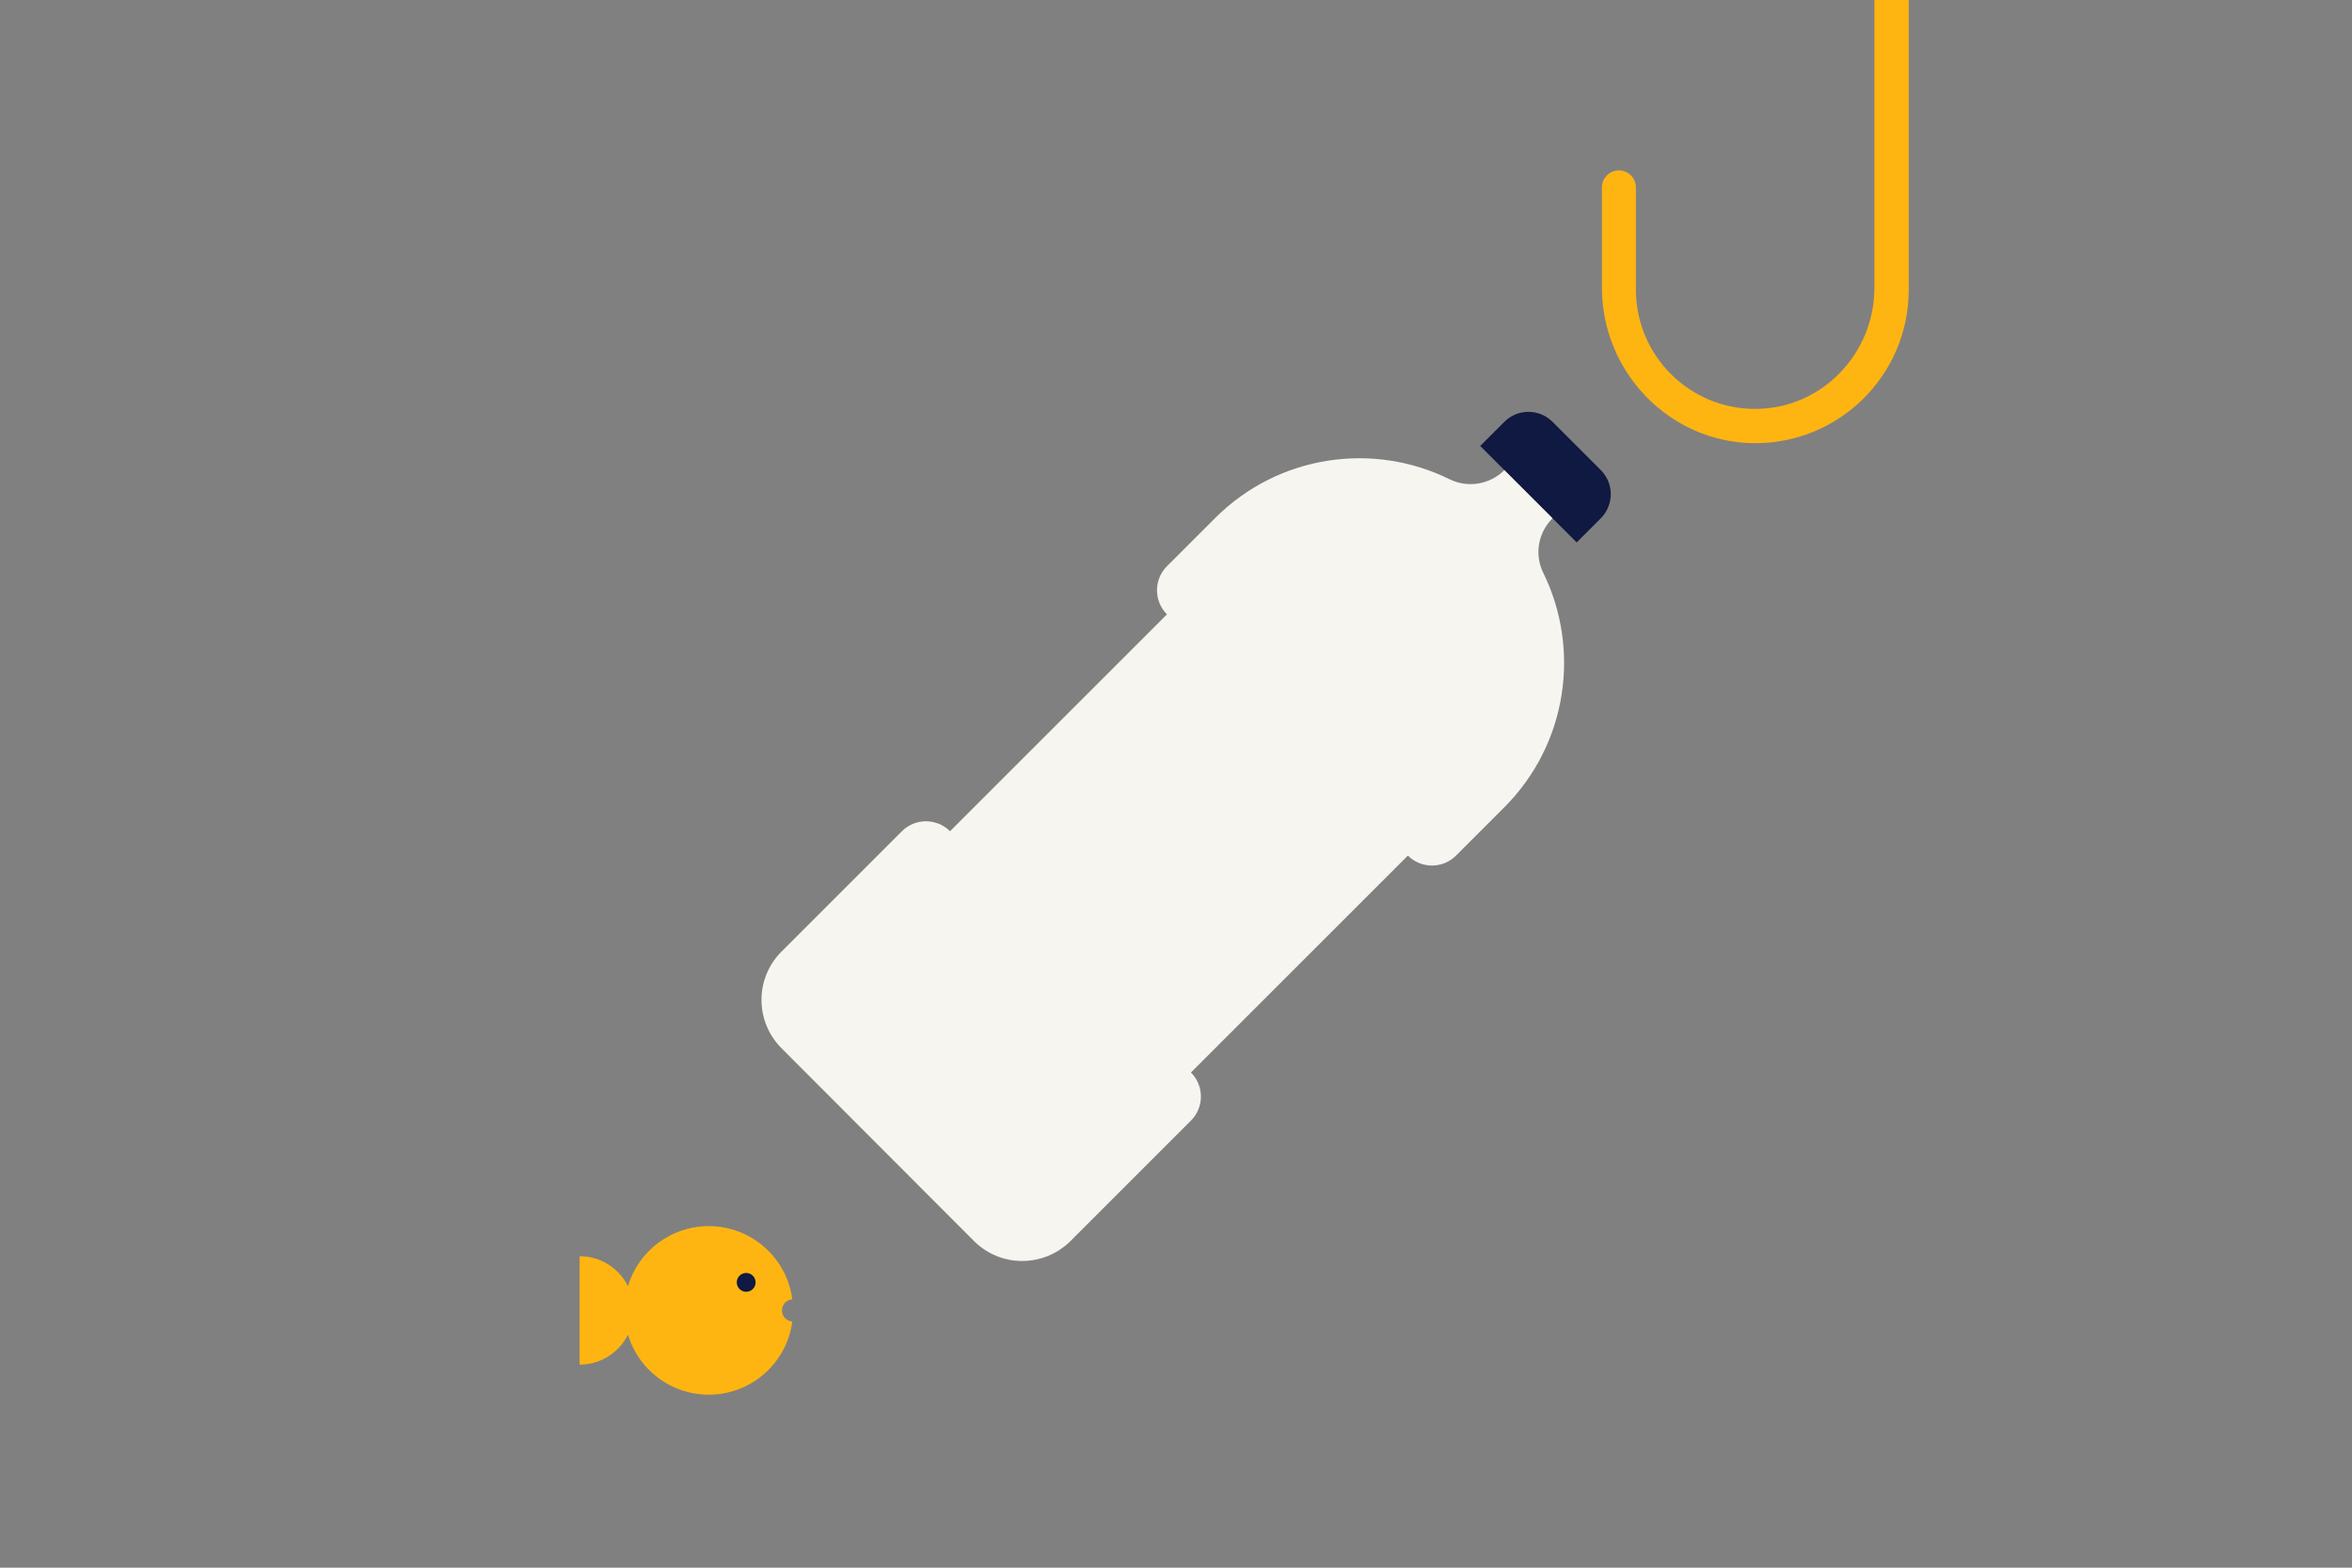 <?xml version="1.0" encoding="utf-8"?>
<!-- Generator: Adobe Illustrator 22.0.1, SVG Export Plug-In . SVG Version: 6.00 Build 0)  -->
<!DOCTYPE svg PUBLIC "-//W3C//DTD SVG 1.1//EN" "http://www.w3.org/Graphics/SVG/1.1/DTD/svg11.dtd">
<svg version="1.1" xmlns="http://www.w3.org/2000/svg" xmlns:xlink="http://www.w3.org/1999/xlink" x="0px" y="0px" width="1275px"
	 height="850px" viewBox="0 0 1275 850" style="enable-background:new 0 0 1275 850;" xml:space="preserve">
<rect x="0" y="0" width="1275" height="850" fill="#808080" stroke="none"/>
<style type="text/css">
	.st0{fill:none;}
	.st1{fill:#FFB511;}
	.st2{fill:#0F1941;}
	.st3{fill:#F7F5F0;}
</style>
<g id="Laag_1">
	<rect class="st0" width="1275" height="850"/>
</g>
<g id="Laag_2">
	<g id="Layer_3">
	</g>
	<path class="st1" d="M423.9,710.5c0-3.2,2.5-5.8,5.6-6c-2.9-22.4-22.1-39.7-45.3-39.7c-20.7,0-38.1,13.7-43.8,32.5
		c-4.8-9.6-14.8-16.2-26.2-16.2v58.8c11.5,0,21.4-6.6,26.2-16.2c5.7,18.8,23.1,32.5,43.8,32.5c23.2,0,42.4-17.3,45.3-39.7
		C426.3,716.3,423.9,713.7,423.9,710.5z"/>
	<path class="st1" d="M1016.1,0v104.8v51.3c0,35.5-28.3,65.2-63.8,65.6c-36.1,0.5-65.5-28.7-65.5-64.7v-55.4c0-5.1-4.1-9.2-9.2-9.2
		s-9.2,4.1-9.2,9.2v54.4c0,45.8,36.7,83.9,82.5,84.3c46.2,0.3,83.8-37,83.8-83.1V0H1016.1z"/>
	<path class="st2" d="M867.7,254.8l-26.1-26.1c-7.2-7.2-18.9-7.2-26.1,0l-13.1,13.1l52.3,52.3l13.1-13.1
		C875,273.7,875,262,867.7,254.8z"/>
	<path class="st3" d="M658.7,280.9L632.6,307c-7.2,7.2-7.2,18.9,0,26.1l0,0L515,450.7h0c-7.2-7.2-18.9-7.2-26.1,0l-65.3,65.3
		c-14.4,14.4-14.4,37.8,0,52.3L528,672.9c14.4,14.4,37.8,14.4,52.3,0l65.3-65.3c7.2-7.2,7.2-18.9,0-26.1l0,0l117.6-117.6l0,0
		c7.2,7.2,18.9,7.2,26.1,0l26.1-26.1l0,0c34.4-34.4,41.5-85.8,21.2-127.2c-4.9-9.9-2.8-21.8,5-29.6h0l-26.1-26.1v0
		c-7.8,7.8-19.7,9.8-29.6,5C744.5,239.4,693.1,246.5,658.7,280.9z"/>
	<circle class="st2" cx="404.5" cy="695.3" r="5.1"/>
	<g>
	</g>
	<g>
	</g>
	<g>
	</g>
	<g>
	</g>
	<g>
	</g>
	<g>
	</g>
	<g>
	</g>
	<g>
	</g>
	<g>
	</g>
	<g>
	</g>
	<g>
	</g>
	<g>
	</g>
	<g>
	</g>
	<g>
	</g>
	<g>
	</g>
</g>
</svg>

